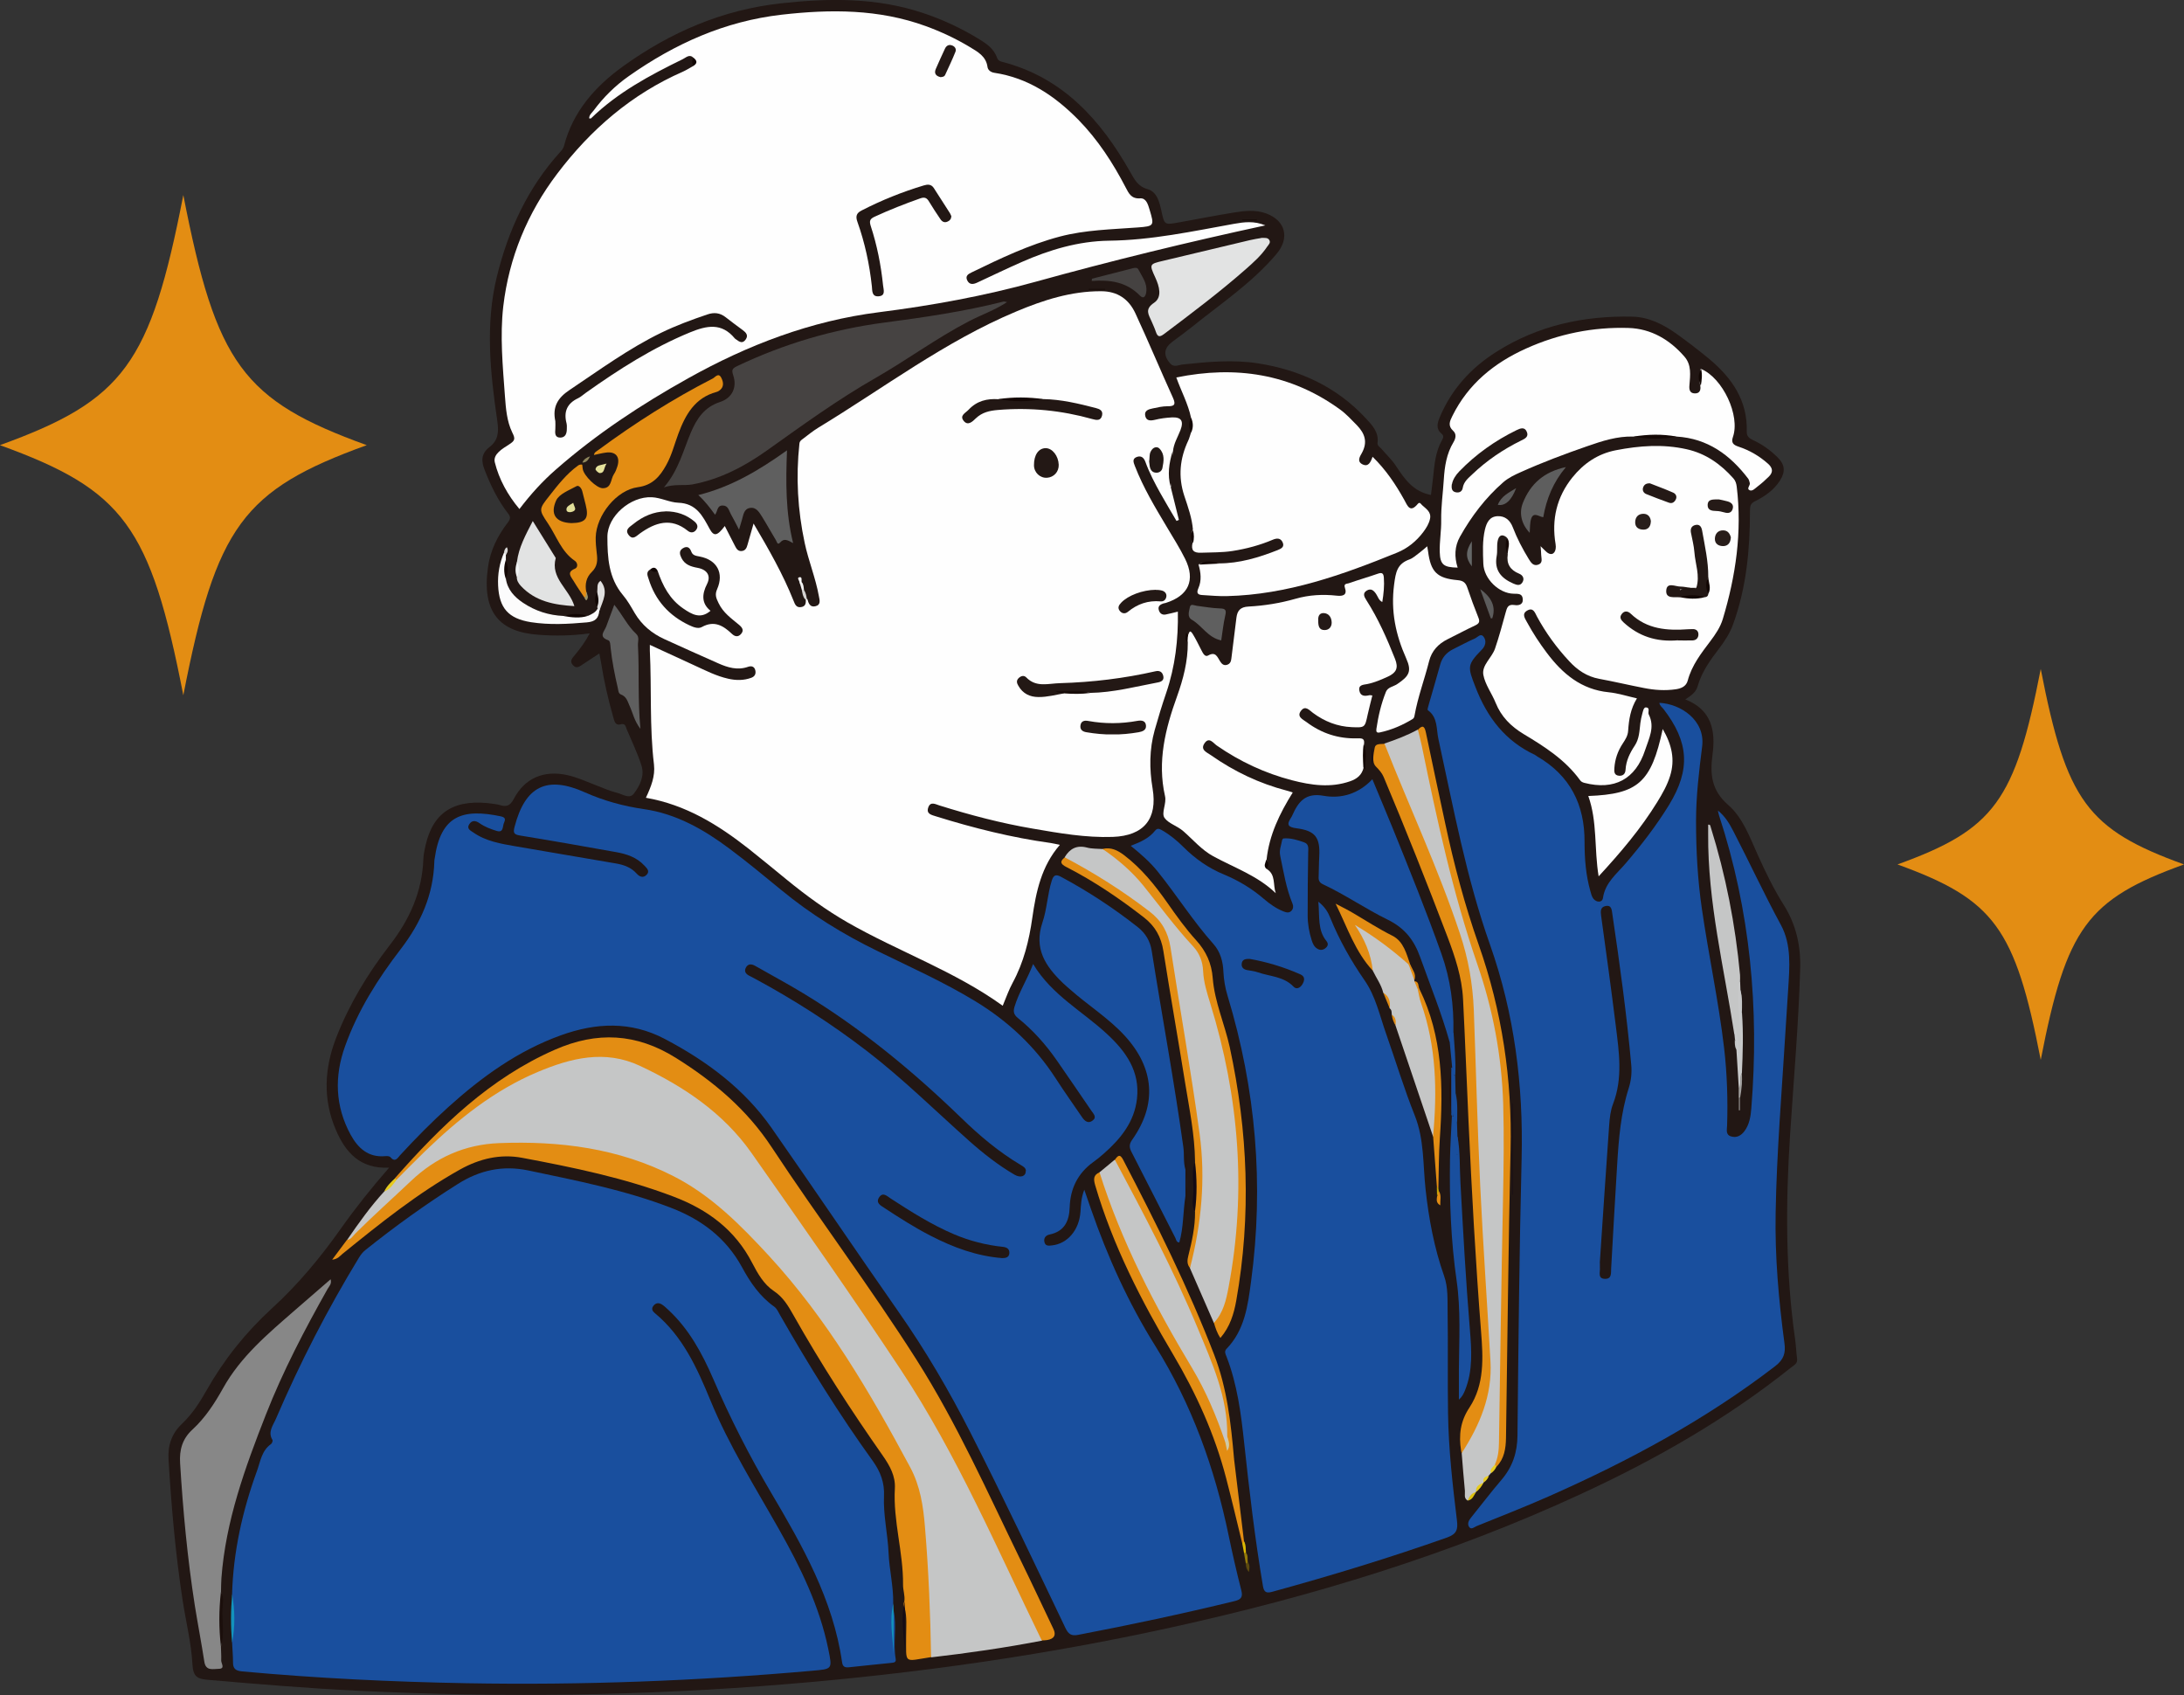 <?xml version="1.0" encoding="UTF-8"?>
<svg id="_レイヤー_2" data-name="レイヤー 2" xmlns="http://www.w3.org/2000/svg" viewBox="0 0 210.99 163.73">
  <rect x="0" y="0" width="210.99" height="163.73" fill="#333333" stroke="none"/>
  <defs>
    <style>
      .cls-1 {
        fill: #f3f3f3;
      }

      .cls-1, .cls-2, .cls-3, .cls-4, .cls-5, .cls-6, .cls-7, .cls-8, .cls-9, .cls-10, .cls-11, .cls-12, .cls-13, .cls-14, .cls-15, .cls-16, .cls-17, .cls-18, .cls-19, .cls-20, .cls-21, .cls-22, .cls-23, .cls-24, .cls-25, .cls-26, .cls-27, .cls-28, .cls-29, .cls-30, .cls-31, .cls-32, .cls-33, .cls-34, .cls-35, .cls-36, .cls-37, .cls-38, .cls-39, .cls-40, .cls-41, .cls-42, .cls-43, .cls-44, .cls-45, .cls-46, .cls-47, .cls-48, .cls-49, .cls-50, .cls-51, .cls-52, .cls-53, .cls-54, .cls-55, .cls-56, .cls-57, .cls-58, .cls-59, .cls-60, .cls-61, .cls-62, .cls-63, .cls-64, .cls-65, .cls-66, .cls-67, .cls-68, .cls-69 {
        stroke-width: 0px;
      }

      .cls-2 {
        fill: #5f5f5f;
      }

      .cls-3 {
        fill: #5e5e5e;
      }

      .cls-4 {
        fill: #5b490f;
      }

      .cls-5 {
        fill: #5c5c5c;
      }

      .cls-6 {
        fill: #281e1b;
      }

      .cls-7 {
        fill: #281d1a;
      }

      .cls-8 {
        fill: #9b9364;
      }

      .cls-9 {
        fill: #878787;
      }

      .cls-10 {
        fill: #464342;
      }

      .cls-11 {
        fill: #947a0a;
      }

      .cls-12 {
        fill: #1d110e;
      }

      .cls-13 {
        fill: #194f9e;
      }

      .cls-14 {
        fill: #1a1115;
      }

      .cls-15 {
        fill: #1b0f0c;
      }

      .cls-16 {
        fill: #454241;
      }

      .cls-17 {
        fill: #110602;
      }

      .cls-18 {
        fill: #110603;
      }

      .cls-19 {
        fill: #0f0402;
      }

      .cls-20 {
        fill: #100503;
      }

      .cls-21 {
        fill: #160b07;
      }

      .cls-22 {
        fill: #221714;
      }

      .cls-23 {
        fill: #221815;
      }

      .cls-24 {
        fill: #230f08;
      }

      .cls-25 {
        fill: #211613;
      }

      .cls-26 {
        fill: #231916;
      }

      .cls-27 {
        fill: #231815;
      }

      .cls-28 {
        fill: #221511;
      }

      .cls-29 {
        fill: #1f1410;
      }

      .cls-30 {
        fill: #150906;
      }

      .cls-31 {
        fill: #130704;
      }

      .cls-32 {
        fill: #130a15;
      }

      .cls-33 {
        fill: #120603;
      }

      .cls-34 {
        fill: #120704;
      }

      .cls-35 {
        fill: #120703;
      }

      .cls-36 {
        fill: #180d0a;
      }

      .cls-37 {
        fill: #251a17;
      }

      .cls-38 {
        fill: #241917;
      }

      .cls-39 {
        fill: #241916;
      }

      .cls-40 {
        fill: #150b15;
      }

      .cls-41 {
        fill: #1391bb;
      }

      .cls-42 {
        fill: #1392bc;
      }

      .cls-43 {
        fill: #140805;
      }

      .cls-44 {
        fill: #140906;
      }

      .cls-45 {
        fill: #c5a405;
      }

      .cls-46 {
        fill: #dec111;
      }

      .cls-47 {
        fill: #cfc9a4;
      }

      .cls-48 {
        fill: #c5c6c6;
      }

      .cls-49 {
        fill: #ddb903;
      }

      .cls-50 {
        fill: #e38d13;
      }

      .cls-51 {
        fill: #e2de99;
      }

      .cls-52 {
        fill: #e1e0df;
      }

      .cls-53 {
        fill: #c8c9ca;
      }

      .cls-54 {
        fill: #d4d2d1;
      }

      .cls-55 {
        fill: #d9d8d7;
      }

      .cls-56 {
        fill: #90875d;
      }

      .cls-57 {
        fill: #9f9d9c;
      }

      .cls-58 {
        fill: #736e6c;
      }

      .cls-59 {
        fill: #656767;
      }

      .cls-60 {
        fill: #e6e29c;
      }

      .cls-61 {
        fill: #e2e3e3;
      }

      .cls-62 {
        fill: #e6ca1e;
      }

      .cls-63 {
        fill: #e6c91d;
      }

      .cls-64 {
        fill: #fbfbfb;
      }

      .cls-65 {
        fill: #fefefe;
      }

      .cls-66 {
        fill: #f0f2f2;
      }

      .cls-67 {
        fill: #fcfcfc;
      }

      .cls-68 {
        fill: #eace20;
      }

      .cls-69 {
        fill: #eacd23;
      }
    </style>
  </defs>
  <g id="lay">
    <g>
      <g>
        <path class="cls-22" d="M37.6,112.79c-2.81.14-4.22-1.47-5.15-3.64-1.27-2.95-1.12-5.94.02-8.89,1.26-3.25,3.06-6.22,5.18-8.96,1.93-2.49,3.14-5.18,3.25-8.34.02-.45.12-.9.22-1.34.76-3.27,2.88-4.53,6.66-3.96.18.03.36.05.53.11.62.19.97.07,1.32-.59,1.07-2.04,2.91-2.8,5.17-2.31.95.21,1.82.61,2.72.96.7.27,1.39.58,2.12.76.51.13,1.17.61,1.58.09.6-.78,1.08-1.75.74-2.77-.39-1.2-.94-2.34-1.43-3.5-.1-.25-.11-.57-.6-.44-.53.14-.59-.39-.7-.75-.49-1.71-.88-3.44-1.16-5.2-.04-.26-.1-.52-.17-.9-.56.37-1.05.7-1.55,1.02-.32.21-.65.53-1.02.09-.32-.38-.04-.67.2-.95.52-.62,1-1.27,1.44-2.1-1.7.23-3.31.26-4.91.14-3.75-.26-5.53-2.11-4.92-6.52.22-1.61.93-3.05,1.92-4.33.27-.35.28-.56,0-.9-.98-1.27-1.67-2.71-2.25-4.2-.34-.87-.31-1.57.46-2.17.87-.67.93-1.44.77-2.56-.68-4.63-1.17-9.32-.04-13.92,1.09-4.45,2.98-8.58,6.12-12.04.16-.17.32-.38.37-.6.87-3.33,3.03-5.75,5.71-7.68,4.56-3.28,9.59-5.46,15.27-6.08,4.64-.51,9.2-.56,13.68.93,1.87.62,3.64,1.44,5.32,2.46.78.47,1.54.96,1.86,1.89.08.22.25.31.47.37,5.87,1.51,9.53,5.6,12.38,10.63.41.71.72,1.4,1.68,1.67.91.26,1.15,1.23,1.34,2.11.29,1.35.29,1.35,1.66,1.11,1.78-.32,3.55-.67,5.34-.96,1.04-.17,2.1-.29,3.13.09,1.88.7,2.28,2.39.99,3.91-2.38,2.82-5.44,4.84-8.27,7.13-.59.47-1.2.91-1.8,1.36-.82.62-.89,1.31-.19,2.1.35.4.8.13,1.18.09,2.43-.26,4.87-.49,7.31-.11,4.04.64,7.6,2.28,10.41,5.32.6.65,1.26,1.33,1.12,2.36-.04.28.23.4.38.58.47.55,1.01,1.05,1.4,1.65.83,1.26,1.67,2.48,3.38,2.8.06-.49.14-1.06.2-1.64.13-1.26.23-2.53.87-3.66.13-.23.2-.42-.05-.62-.55-.46-.41-1-.18-1.56,1.13-2.71,3.01-4.78,5.46-6.33,4.02-2.56,8.48-3.52,13.19-3.41,1.56.04,2.97.75,4.24,1.66,1.08.77,2.13,1.58,3.15,2.42,2.19,1.83,3.72,4.02,3.63,7.04-.01.44.25.64.6.8.89.41,1.67.97,2.36,1.65.73.72.8,1.39.24,2.27-.59.92-1.46,1.52-2.41,1.99-.44.22-.48.48-.48.91,0,3.73-.34,7.42-1.63,10.97-.31.86-.8,1.62-1.35,2.34-.86,1.13-1.69,2.27-2.08,3.66-.16.56-.6.88-1.19,1.26,2.57,1,2.94,3.06,2.63,5.34-.25,1.88-.11,3.44,1.51,4.85,1.4,1.21,2.07,3.07,2.84,4.78.75,1.67,1.55,3.33,2.53,4.88,1.2,1.9,1.66,3.97,1.59,6.2-.16,5.37-.63,10.71-.98,16.07-.43,6.61-.44,13.19.5,19.76.08.59.1,1.2.18,1.79.07.47-.27.62-.55.84-6.25,5-13.14,8.93-20.39,12.27-12.66,5.85-25.92,9.87-39.51,12.86-12.26,2.7-24.66,4.45-37.18,5.48-13.79,1.14-27.59,1.32-41.4.64-4.85-.24-9.69-.64-14.52-1.06-.99-.09-1.4-.29-1.47-1.49-.11-2.12-.66-4.22-.97-6.33-.68-4.47-1.07-8.97-1.34-13.49-.08-1.34.31-2.48,1.3-3.42.99-.94,1.71-2.05,2.38-3.24,1.67-2.95,3.78-5.59,6.29-7.89,2.53-2.31,4.7-4.92,6.67-7.71,1.42-2.01,2.96-3.93,4.68-5.91Z"/>
        <path class="cls-13" d="M99.82,93.14c1.81,3,4.78,4.55,7.15,6.76,1.81,1.68,3.17,3.59,2.87,6.23-.25,2.24-1.57,3.86-3.19,5.29-.34.3-.69.59-1.06.85-1.47,1.07-2.19,2.54-2.25,4.33-.04,1.34-.5,2.35-1.95,2.65-.38.08-.58.35-.49.73.09.4.42.36.73.32,1.49-.16,2.62-1.47,2.75-3.23.05-.65.05-1.31.37-2.15.26.76.46,1.33.66,1.91,1.6,4.6,3.6,9.02,6.18,13.15,3.55,5.68,5.76,11.84,7.11,18.36.37,1.77.77,3.53,1.22,5.28.17.67-.04.89-.66,1.04-5.01,1.22-10.04,2.29-15.11,3.26-.66.13-.94-.08-1.22-.66-3.02-6.31-6-12.63-9.17-18.86-2.07-4.07-4.36-7.98-6.98-11.72-4.11-5.88-8.12-11.83-12.23-17.71-2.65-3.79-6.26-6.47-10.32-8.61-3.3-1.74-6.66-1.58-10.06-.35-4.13,1.49-7.61,4-10.84,6.91-1.64,1.48-3.18,3.04-4.67,4.66-.26.29-.49.74-.95.19-.09-.1-.34-.11-.51-.09-1.62.14-2.61-.77-3.32-2.06-1.51-2.76-1.59-5.66-.54-8.57,1.23-3.44,3.17-6.51,5.38-9.38,1.94-2.53,3.15-5.25,3.24-8.45,0-.09.01-.18.03-.27.58-4.17,2.68-4.88,6.41-4.09.59.13.34.45.25.73-.1.33-.03.87-.68.67-.58-.18-1.14-.39-1.64-.74-.38-.27-.75-.31-1.01.12-.25.41.13.59.4.77,1.23.86,2.66,1.09,4.09,1.34,3.23.56,6.47,1.1,9.71,1.66.75.13,1.46.38,1.99.98.28.31.62.44.94.13.38-.37.03-.66-.21-.92-.73-.79-1.71-1.11-2.73-1.29-3.08-.55-6.17-1.1-9.26-1.6-.65-.1-.68-.3-.53-.87,1.02-3.89,3.11-4.95,6.79-3.3,1.84.82,3.72,1.33,5.71,1.62,3.13.45,5.8,1.98,8.28,3.84,1.69,1.26,3.32,2.61,4.95,3.95,2.88,2.38,6.02,4.31,9.37,5.94,3.17,1.55,6.39,2.99,9.41,4.83,3.14,1.91,5.76,4.35,7.76,7.45.82,1.27,1.69,2.49,2.54,3.74.27.4.61.66,1.04.32.41-.32.07-.64-.13-.93-1.11-1.62-2.21-3.24-3.33-4.85-1.07-1.54-2.31-2.94-3.78-4.12-.39-.32-.46-.6-.32-1.08.42-1.4,1.22-2.62,1.8-4.14Z"/>
        <path class="cls-13" d="M86.33,155.56c.33,1.55-.07,3.13.2,4.68.07.37-.23.36-.46.39-1.35.14-2.7.27-4.05.42-.4.04-.61-.05-.67-.49-.87-6.06-3.83-11.25-6.87-16.4-2.09-3.54-3.94-7.18-5.57-10.95-1.07-2.47-2.34-4.83-4.36-6.7-.2-.18-.4-.38-.63-.52-.29-.17-.58-.14-.8.15-.22.28-.09.51.14.7,2.71,2.24,4.09,5.32,5.38,8.45,1.8,4.37,4.31,8.35,6.62,12.44,2.07,3.66,3.91,7.41,4.76,11.57.4,1.97.41,1.91-1.6,2.09-11.09.98-22.21,1.4-33.34,1.2-7.23-.13-14.46-.48-21.67-1.14-.65-.06-.91-.26-.9-.9,0-.63-.06-1.26-.09-1.89.07-1.56.11-3.13,0-4.69.12-4.1,1.01-8.06,2.41-11.9.33-.91.45-1.95,1.35-2.58.1-.07.19-.32.14-.4-.47-.78.06-1.4.33-2.03,2.31-5.38,4.98-10.58,8.03-15.58.18-.29.37-.54.64-.75,2.85-2.28,5.81-4.41,8.9-6.36,2.12-1.34,4.34-1.83,6.82-1.31,4.66.98,9.33,1.89,13.79,3.61,2.94,1.13,5.31,2.91,6.85,5.73.79,1.46,1.72,2.83,3.12,3.82.25.18.4.52.56.81,2.77,4.84,5.7,9.58,8.97,14.11.73,1.02,1.13,2.09,1.07,3.36-.08,1.84.36,3.66.44,5.48.07,1.65.48,3.25.45,4.89-.19,1.53,0,3.08-.08,4.61.07-1.31-.12-2.63.12-3.93Z"/>
        <path class="cls-65" d="M113.1,47.04c.26,1.06.53,2.12.79,3.18-.08.03-.15.07-.23.1-.52-.89-1.06-1.78-1.56-2.68-.54-.97-1.06-1.96-1.44-3.01-.14-.39-.38-.64-.81-.5-.5.17-.35.53-.21.89.81,2.09,1.96,4,3.1,5.91.6,1.01,1.23,2,1.75,3.05,1.02,2.06.34,3.56-1.87,4.26-.09.03-.18.03-.26.06-.28.1-.5.26-.42.59.08.33.3.53.66.47.38-.07.76-.18,1.19-.28.05,2.69-.26,5.3-1.12,7.83-.41,1.2-.78,2.41-1.12,3.62-.52,1.86-.52,3.74-.2,5.64.49,2.93-.84,4.56-3.85,4.67-2.6.09-5.17-.36-7.72-.8-3.06-.52-6.06-1.31-9.03-2.24-.38-.12-.86-.41-1.07.19-.23.65.34.73.76.87,3.63,1.13,7.31,2.05,11.08,2.57.27.04.53.11.87.18-1.78,2.05-2.3,4.52-2.66,7.04-.31,2.19-.83,4.31-1.9,6.28-.37.68-.63,1.43-.96,2.22-4.63-3.34-10.06-5.23-14.99-8.05-2.07-1.19-3.99-2.59-5.84-4.1-1.24-1.01-2.47-2.03-3.72-3.02-2.94-2.31-6.07-4.25-9.92-4.92.49-1.05.91-2.08.78-3.21-.44-3.66-.22-7.33-.4-11,0-.15,0-.3,0-.56,1.48.68,2.89,1.33,4.3,1.98,1.07.49,2.11,1.03,3.27,1.29.75.17,1.5.18,2.23-.09.33-.12.47-.37.39-.72-.09-.38-.38-.45-.7-.34-1.02.36-1.97.07-2.89-.34-1.74-.76-3.46-1.55-5.19-2.33-1.21-.55-2.19-1.37-2.87-2.52-.35-.6-.69-1.21-1.14-1.74-1.39-1.65-1.5-3.65-1.5-5.63,0-2,2.24-3.92,4.29-3.82.88.04,1.72.5,2.55.53,1.76.06,2.36,1.28,3.04,2.53.41.75.73.69,1.46-.28.34.67.67,1.3,1,1.95.13.25.27.48.6.47.37-.02.51-.28.59-.59.18-.63.36-1.27.59-2.07,1.48,2.51,2.84,4.89,3.86,7.45.14.35.26.7.74.62.44-.07.47-.4.44-.76.06-.05.11-.06.16,0,.11.4.26.8.77.68.56-.13.41-.6.34-.97-.31-1.75-1-3.4-1.37-5.14-.68-3.18-.86-6.37-.51-9.6.03-.27.2-.35.35-.47.48-.36.95-.75,1.46-1.06,6.32-3.83,12.25-8.35,19.13-11.23,2.62-1.1,5.3-1.97,8.2-1.96,1.61,0,2.69.78,3.32,2.14,1.25,2.7,2.4,5.45,3.63,8.16.29.65.14.82-.53.81-.48,0-.96.11-1.43.21-.39.08-.84.2-.72.73.11.49.51.47.94.37.52-.13,1.07-.2,1.61-.23.93-.05,1.19.34.85,1.23-.26.67-.65,1.29-.72,2.03-.14,1.14-.24,2.28-.18,3.44Z"/>
        <path class="cls-13" d="M160.3,67.89c2.03.09,4.46,1.66,4.14,4.21-.3,2.39-.59,4.8-.59,7.2,0,2.82.15,5.65.56,8.46.65,4.5,1.62,8.95,2.15,13.47.29,2.49.37,4.99.29,7.49-.01.4-.17.9.41,1.06.53.15.95-.1,1.26-.51.49-.65.61-1.44.67-2.22.78-9.63-.1-19.08-3.12-28.29-.04-.11-.05-.22-.11-.47.75.61,1.14,1.32,1.51,2.03,1.55,3,2.97,6.06,4.58,9.03,1.04,1.92.83,4.1.7,6.21-.26,4.27-.56,8.54-.83,12.81-.18,2.92-.33,5.84-.38,8.76-.08,4.23.29,8.43.85,12.61.13.95-.06,1.58-.89,2.22-6.74,5.18-14.16,9.17-21.9,12.59-2.29,1.01-4.62,1.92-6.94,2.86-.22.09-.52.38-.72.1-.21-.29-.07-.62.16-.9.99-1.22,1.93-2.47,2.95-3.66,1.07-1.25,1.54-2.65,1.55-4.31.09-8.92.18-17.84.4-26.76.17-7.06-.69-13.93-3.05-20.62-2.29-6.46-3.53-13.2-4.99-19.88-.21-.95-.04-2.08-1.02-2.78-.06-.04.03-.34.08-.51.37-1.3.76-2.6,1.12-3.91.19-.69.62-1.16,1.24-1.47.7-.35,1.39-.72,2.11-1.04.26-.11.55-.54.84-.16.31.41.16.91-.17,1.24-1.46,1.49-1.37,1.68-.61,3.64,1.13,2.92,2.87,5.19,5.74,6.53.08.04.15.11.22.15,3.17,1.84,4.59,4.65,4.57,8.26,0,1.6.12,3.19.56,4.74.07.26.14.55.3.75.31.37.85.39.92-.09.22-1.48,1.33-2.32,2.19-3.33,1.53-1.79,2.97-3.65,4.2-5.66,2.09-3.43,1.91-6.07-.55-9.26-.14-.18-.37-.32-.39-.59Z"/>
        <path class="cls-65" d="M67,5.58c-.41-.39-.73-.01-1.05.14-3.17,1.55-6.28,3.21-8.85,5.71-.03.03-.1,0-.18.01-.01-.34.25-.53.42-.75.96-1.3,2.1-2.42,3.41-3.34,4.45-3.13,9.27-5.3,14.76-5.93,4.73-.54,9.38-.55,13.92,1.1,1.48.54,2.89,1.2,4.24,2.01.77.47,1.59.89,1.73,1.94.04.3.32.51.65.56,3.28.49,5.86,2.24,8.12,4.53,1.89,1.93,3.35,4.18,4.59,6.57.29.56.54,1.09,1.39,1.03.59-.04.76.61.91,1.1.46,1.54.46,1.59-1.14,1.71-2.52.19-5.06.23-7.53.88-2.99.79-5.76,2.12-8.52,3.46-.31.15-.63.32-.44.75.22.47.59.42.99.23,1.42-.66,2.83-1.34,4.26-1.97,2.7-1.19,5.5-2.03,8.46-2.07,4.1-.05,8.08-.91,12.08-1.63.96-.17,1.94-.3,3.02.15-7.54,1.63-14.88,3.42-22.17,5.44-4.98,1.38-10.04,2.3-15.16,2.95-6.58.83-12.66,3.16-18.41,6.37-4.54,2.53-8.86,5.38-12.78,8.81-1.3,1.13-2.45,2.4-3.54,3.83-1.14-1.36-1.97-2.87-2.38-4.52-.19-.79.77-1.32,1.37-1.71.59-.38.63-.54.32-1.16-.53-1.09-.62-2.32-.71-3.52-.21-2.89-.49-5.81-.16-8.67.55-4.7,2.33-9.01,5.21-12.81,3.24-4.28,7.19-7.69,12.15-9.86.35-.16.68-.37,1.02-.56.08-.26.09-.52,0-.78Z"/>
        <path class="cls-13" d="M109.24,81.7c.97-.37,1.77-.74,2.33-1.44.24-.31.44-.2.69-.06.77.44,1.44.99,2.06,1.61,1.14,1.14,2.43,2.05,3.94,2.67,1.4.58,2.69,1.36,3.84,2.35.57.49,1.19.93,1.9,1.21.26.1.53.18.76-.06.19-.2.2-.45.11-.68-.62-1.49-.86-3.06-1.19-4.62-.12-.57.09-.99.17-1.48.01-.08.09-.21.14-.21.7-.06,1.36.15,2.01.38.47.17.39.6.38,1-.03,2.02-.06,4.04-.05,6.06,0,.82.14,1.62.39,2.4.1.32.24.63.54.81.29.18.58.14.83-.09.22-.19.24-.42.06-.64-.88-1.08-.65-2.36-.79-3.81.64.5.94,1.02,1.15,1.55.88,2.16,2.01,4.16,3.34,6.08,1.05,1.52,1.44,3.37,2.05,5.1.93,2.64,1.74,5.33,2.78,7.93.92,2.32.78,4.73,1.04,7.12.31,2.85.83,5.65,1.79,8.37.4,1.12.32,2.32.34,3.49.05,3.25-.01,6.51.04,9.77.05,3.47.44,6.91.86,10.35.11.87-.02,1.32-.94,1.65-5.57,1.97-11.22,3.69-16.91,5.25-.57.16-.79.03-.89-.55-.78-4.6-1.32-9.24-1.82-13.88-.3-2.82-.67-5.62-1.7-8.29-.1-.25-.24-.5,0-.75,1.76-1.81,2.06-4.18,2.37-6.5,1.26-9.36.47-18.57-2.27-27.61-.23-.75-.36-1.52-.4-2.31-.04-1-.3-1.94-.96-2.68-1.97-2.21-3.55-4.72-5.4-7.02-.72-.89-1.58-1.65-2.58-2.46Z"/>
        <path class="cls-65" d="M148.85,52.78c.33.3.52.56.77.68.45.22.77-.22.66-.9-.4-2.39.11-4.56,1.63-6.45,1.09-1.35,2.45-2.28,4.2-2.62,2.27-.44,4.53-.61,6.82-.1,1.85.41,3.29,1.43,4.52,2.81.22.24.29.51.33.81.53,4.37-.09,8.62-1.35,12.8-.24.78-.7,1.46-1.19,2.11-.89,1.18-1.8,2.34-2.19,3.81-.15.57-.62.77-1.16.85-1.03.15-2.05.08-3.06-.12-1.45-.28-2.88-.62-4.34-.89-1.19-.22-2.11-.85-2.9-1.71-1.22-1.31-2.26-2.74-3.11-4.31-.19-.36-.35-.89-.91-.59-.6.32-.25.77-.04,1.16.56,1.03,1.2,2.01,1.91,2.95,1.52,2.02,3.33,3.54,5.98,3.8.89.09,1.76.37,2.72.59-.62,1-.78,2.06-.85,3.13-.03.48-.27.85-.52,1.23-.48.72-.75,1.51-.81,2.36-.03.36-.02.7.43.75.4.04.63-.18.65-.58.05-.88.42-1.62.89-2.33.44-.66.45-1.42.54-2.17.04-.3.1-.59.18-.88.07-.25.13-.65.36-.64.44.02.16.48.27.68.63,1.24,0,2.35-.35,3.44-.92,2.83-2.99,3.91-5.87,3.17-.19-.05-.32-.12-.43-.28-1.42-1.95-3.41-3.22-5.43-4.43-1.24-.75-2.17-1.68-2.71-3.02-.37-.92-1.02-1.77-1.19-2.71-.16-.94.82-1.63,1.13-2.53.39-1.14.7-2.3,1.02-3.46.13-.46.2-.85.85-.75.37.06.86,0,.81-.58-.04-.54-.45-.5-.87-.51-1.44-.02-2.88-1.44-2.94-2.89-.04-1.11-.1-2.23.16-3.33.16-.65.44-1.23,1.2-1.27.75-.04,1.23.4,1.49,1.08.41,1.07.94,2.08,1.54,3.06.21.34.44.71.92.54.47-.17.29-.59.28-.94,0-.24-.03-.48-.06-.87Z"/>
        <path class="cls-48" d="M33.54,119.76c1.11-1.62,2.25-3.22,3.58-4.67.44-.38.83-.8,1.16-1.28,3.06-3.3,6.28-6.41,10.19-8.73,1.93-1.14,3.95-2.04,6.1-2.69,3.38-1.02,6.43-.32,9.44,1.37,4.43,2.5,7.94,5.89,10.72,10.14,4.05,6.17,8.34,12.18,12.52,18.26,1.57,2.29,2.9,4.73,4.21,7.17,3.21,5.97,6.08,12.11,9.02,18.22.14.29.37.57.18.93-3.54.68-7.11,1.2-10.69,1.61-.39-.36-.25-.84-.26-1.28-.12-4.3-.32-8.59-.74-12.88-.24-2.46-1.43-4.53-2.58-6.6-2.63-4.78-5.47-9.45-8.81-13.77-2.68-3.46-5.63-6.67-9.06-9.43-3.51-2.83-7.58-4.27-11.97-4.97-3.41-.54-6.81-.8-10.25-.26-2.3.36-4.2,1.41-5.91,2.91-1.97,1.73-3.91,3.48-5.75,5.36-.29.29-.52.79-1.1.58Z"/>
        <path class="cls-65" d="M114.76,61.39c.11-.19.14-.67.46-.16.32.51.57,1.06.85,1.59.14.28.34.67.64.5.73-.42.89.14,1.16.56.16.25.34.43.66.34.31-.09.4-.33.43-.62.16-1.32.32-2.63.49-3.95.09-.67.38-1.02,1.16-1.06,1.53-.08,3.07-.33,4.54-.75,1.33-.38,2.65-.45,4-.3.58.06,1.02-.05.78-.76-.15-.43.2-.38.37-.44.94-.33,1.89-.6,2.83-.93.43-.15.53.02.56.39.06.78-.02,1.55-.15,2.35-.35-.16-.42-.52-.6-.78-.23-.34-.49-.56-.89-.33-.44.26-.26.6-.05.93,1.14,1.78,1.99,3.7,2.77,5.67.35.88.13,1.33-.67,1.71-.66.3-1.32.59-2.03.73-.36.07-.87.06-.74.66.11.51.51.52.94.42.08-.02.17,0,.31.02-.15.63-.32,1.23-.45,1.84-.27,1.27-.27,1.27-1.53,1.22-1.4-.06-2.64-.55-3.76-1.38-.35-.26-.73-.74-1.14-.22-.47.59.17.85.52,1.11,1.45,1.09,3.08,1.62,4.89,1.57.38,0,.74-.05.67.51.1.77.18,1.54-.04,2.3-.16.72-.64,1.11-1.32,1.34-1.88.65-3.75.38-5.6-.1-2.62-.68-5.03-1.81-7.26-3.35-.34-.23-.74-.88-1.19-.23-.45.65.24.89.62,1.16,2.24,1.57,4.67,2.73,7.32,3.42.17.04.34.1.58.18-1.27,2.03-2.28,4.12-2.53,6.5.15.29-.04.6.03.9.88.54.57,1.52.86,2.33-1.75-1.69-4-2.46-6.04-3.57-1.12-.61-1.95-1.6-2.9-2.43-.57-.5-1.44-.74-1.81-1.28-.33-.49.22-1.38.05-2.1-.76-3.35.03-6.5,1.16-9.63.6-1.67,1.05-3.39,1.04-5.2-.1-.23-.16-.45.04-.67Z"/>
        <path class="cls-65" d="M115.25,51.2c-.09-1.15-.48-2.23-.84-3.31-.61-1.86-.43-3.61.39-5.35.11-.24.17-.5.26-.76.03-.48.01-.96,0-1.44-.29-1.36-.96-2.58-1.42-3.88,5.72-1.16,11.02-.38,15.8,3.08.61.44,1.12,1,1.65,1.54.77.8,1.05,1.62.48,2.67-.18.32-.52.81.05,1.1.57.28.79-.19.98-.73,1.3,1.27,2.23,2.67,3.06,4.16.31.56.55,1.31,1.31.39.19-.23.31.03.41.12.39.36.91.66.77,1.32-.1.48-.36.89-.65,1.28-.67.89-1.52,1.58-2.53,1.99-5.28,2.15-10.63,4.06-16.43,4.2-.78.02-1.56-.05-2.35-.1-.43-.02-.65-.14-.42-.66.33-.74.24-1.53.01-2.3.64-.32,1.31-.17,1.97-.1,1.98,0,3.84-.56,5.67-1.28.35-.14.71-.31.48-.78-.2-.41-.57-.38-.93-.23-1.25.53-2.55.88-3.89,1.09-1.02.16-2.03.13-3.05.17-.75.03-.98-.26-.82-.96-.12-.42-.11-.84,0-1.26Z"/>
        <path class="cls-65" d="M164.34,35.64c2.09.87,3.8,4.51,3.07,6.58-.19.55.05.76.53.92,1.07.35,2.03.91,2.87,1.66.46.41.5.81.08,1.23-.34.34-.7.66-1.08.95-.23.17-.5.49-.77.38-.36-.15.07-.47,0-.71-.04-.14-.07-.3-.15-.41-1.75-2.3-3.92-3.89-6.93-4.07-1.39-.03-2.77.01-4.16,0-1.56-.05-3.02.43-4.46.93-2.16.75-4.3,1.55-6.39,2.49-.61.27-1.21.55-1.72.99-1.72,1.5-3.08,3.29-4.19,5.27-.52.93-.55,1.95-.22,2.98-1.35-.03-1.69-.27-1.73-1.5-.03-1.03.16-2.08.14-3.09-.02-1.32.17-2.6.25-3.9.08-1.27.26-2.51.94-3.63.21-.35.31-.78-.03-1.09-.54-.49-.33-.94-.08-1.44,1.53-3.09,4.03-5.12,7.11-6.51,3.15-1.42,6.48-2.1,9.92-1.99,2.17.07,3.97,1.13,5.39,2.77.7.8.56,1.8.48,2.77-.04.4.03.77.51.78.47.02.61-.31.54-.73-.13-.54-.07-1.08.03-1.62Z"/>
        <path class="cls-13" d="M114.52,115.56c-.24,1.48-.17,3-.59,4.45-.29,0-.3-.27-.38-.43-1.41-2.76-2.81-5.53-4.23-8.29-.23-.44-.26-.75.06-1.2,2.42-3.42,2.14-6.91-.71-10.03-1.56-1.7-3.52-2.93-5.24-4.44-.25-.22-.5-.43-.74-.66-1.67-1.61-2.84-3.31-1.98-5.86.44-1.29.48-2.72.9-4.04.17-.53.38-.64.9-.36,2.61,1.4,5.08,3.02,7.4,4.85.75.59,1.2,1.34,1.35,2.27,1,6.33,2.18,12.64,3.06,18.99.1.71-.02,1.45.2,2.15.18.87.18,1.74,0,2.6Z"/>
        <path class="cls-10" d="M64.14,47.08c1.43-1.68,1.86-3.56,2.6-5.3.57-1.34,1.31-2.46,2.82-2.95,1.17-.38,1.66-1.41,1.28-2.56-.17-.52-.13-.67.38-.91,4.52-2.15,9.26-3.55,14.21-4.2,3.87-.51,7.72-1.07,11.51-2.03.08-.02.17.02.35.05-1.2.79-2.49,1.23-3.68,1.85-3.14,1.63-5.97,3.73-9.03,5.48-3.67,2.1-7.07,4.57-10.5,7.01-2.17,1.54-4.51,2.77-7.18,3.27-.83.15-1.69-.07-2.77.29Z"/>
        <path class="cls-50" d="M33.54,119.76c.38-.03.54-.36.77-.59,1.75-1.75,3.6-3.39,5.39-5.09,2.41-2.29,5.22-3.53,8.51-3.66,5.86-.23,11.56.49,16.85,3.19,3.66,1.86,6.5,4.74,9.25,7.72,5.6,6.09,9.73,13.15,13.61,20.38.99,1.84,1.28,3.81,1.44,5.82.35,4.17.52,8.36.59,12.54-2.71.41-2.4.75-2.41-2.06,0-.89.09-1.79-.13-2.67-.19-.21-.13-.44-.04-.67.07-.55-.14-1.08-.13-1.61.03-3.12-.97-6.15-.79-9.28.07-1.2-.49-2.2-1.16-3.16-3.08-4.39-5.99-8.89-8.63-13.57-.51-.9-.99-1.74-1.91-2.35-.96-.64-1.55-1.68-2.08-2.7-1.65-3.21-4.32-5.17-7.62-6.42-4.73-1.8-9.65-2.81-14.6-3.74-2.12-.4-4.12.08-6.01,1.13-4.1,2.29-7.74,5.22-11.37,8.16-.24.2-.43.49-.98.55.53-.72.99-1.32,1.44-1.93Z"/>
        <path class="cls-50" d="M100.65,158.48c-4.3-8.82-8.16-17.89-13.59-26.11-4.69-7.09-9.57-14.04-14.46-21-2.72-3.87-6.56-6.44-10.79-8.42-3.38-1.58-6.66-.75-9.87.6-4.18,1.76-7.65,4.54-10.88,7.66-.93.9-1.84,1.83-2.75,2.74-.13.03-.2,0-.15-.15,4.43-5.03,9.17-9.65,15.44-12.4,4.07-1.79,7.88-1.6,11.7.79,3.66,2.29,6.85,4.98,9.24,8.61,4.56,6.92,9.55,13.54,14,20.54,3.92,6.17,6.88,12.84,10.07,19.39,1.07,2.19,2.1,4.4,3.15,6.6q.44.91-.59,1.09c-.18.03-.36.03-.54.04Z"/>
        <path class="cls-9" d="M21.34,159.03c.01.45.05.9.03,1.35-.02.29.43.81-.24.82-.53,0-1.25.25-1.39-.69-.28-1.81-.63-3.62-.92-5.43-.71-4.55-1.14-9.14-1.42-13.74-.08-1.29.21-2.35,1.19-3.25,1.23-1.13,2.14-2.53,2.95-3.98,1.71-3.08,4.35-5.28,6.94-7.54,1.13-.99,2.27-1.97,3.46-3,.13.44-.14.68-.29.93-2.22,3.94-4.32,7.95-5.97,12.16-2,5.1-3.88,10.25-4.29,15.79-.03.45-.03.9-.04,1.35.23.74,0,1.48-.03,2.21-.04,1.01.25,2.01.03,3.02Z"/>
        <path class="cls-48" d="M102.85,82.81c.5-.83,1.16-1.2,2.16-.94.48.13,1,.1,1.51.14,1.38.37,2.31,1.39,3.23,2.37,1.05,1.12,2.01,2.32,2.91,3.57.62.85,1.3,1.66,2.04,2.42.99,1.01,1.72,2.15,1.82,3.63.1,1.55.72,2.98,1.14,4.45,1.12,3.95,1.76,7.99,2.06,12.09.34,4.65.13,9.26-.78,13.84-.19.95-.4,1.89-.91,2.73-.18.3-.3.68-.76.68-.77-1.77-1.55-3.54-2.32-5.31-.05-1.34.45-2.59.6-3.9.06-.54.08-1.08.13-1.61.25-2.91.27-5.81-.2-8.71-.91-5.58-1.83-11.17-2.66-16.76-.2-1.34-.8-2.35-1.85-3.18-2.3-1.82-4.76-3.38-7.31-4.82-.31-.18-.66-.31-.8-.69Z"/>
        <path class="cls-48" d="M141.79,144.95c-.4-.23-.24-.63-.27-.95-.12-1.21-.21-2.42-.31-3.63.15-.79.58-1.45.92-2.15,1.17-2.4,1.77-4.85,1.54-7.59-.3-3.54-.47-7.09-.63-10.64-.18-4.06-.4-8.12-.55-12.18-.12-3.28-.29-6.56-.34-9.84-.05-3.64-1.05-7.07-2.3-10.45-1.79-4.84-3.93-9.53-5.81-14.33-.17-.43-.47-.86-.29-1.37,1.1-.37,2.19-.78,3.21-1.34.53.38.53.99.65,1.53.94,4.39,1.82,8.79,2.95,13.14.94,3.62,2.26,7.12,3.26,10.72.93,3.35,1.46,6.75,1.63,10.24.12,2.41.23,4.82.1,7.22-.2,3.86.02,7.72-.19,11.56-.19,3.53-.05,7.05-.15,10.57-.05,1.53-.22,3.06-.18,4.6,0,.44-.19.82-.36,1.2-.18.36-.53.61-.62,1.02-.07.08-.15.16-.22.25-.16.22-.51.3-.5.66v.02c-.21.33-.71.41-.72.89h0c-.29.26-.53.57-.81.84Z"/>
        <path class="cls-13" d="M140.04,100.64c-.78-2.79-1.87-5.46-2.84-8.18-.58-1.63-1.48-2.81-3.13-3.62-2.13-1.04-4.1-2.41-6.26-3.42-.32-.15-.44-.36-.42-.7.03-.66.02-1.33.06-1.99.1-1.82-.37-2.49-2.19-2.72-.83-.11-.99-.34-.54-1.02.05-.07.09-.16.13-.24.58-1.3,1.26-2.2,3.02-1.88,1.69.3,3.36-.17,4.71-1.6.66,1.59,1.31,3.13,1.94,4.67,1.64,4.05,3.28,8.1,4.74,12.21.87,2.44,1.2,4.97,1.15,7.55-.21.28-.05.71-.37.95Z"/>
        <path class="cls-50" d="M56.45,57.71c-.35-.53-.71-1.04-1.03-1.58-.24-.41-.73-.85.13-1.2.3-.12.27-.57-.02-.76-1.31-.89-1.77-2.39-2.6-3.62-.9-1.33-.87-1.37.14-2.65.83-1.06,1.66-2.12,2.77-2.93.14-.1.27-.11.42-.09.37.72.74,1.42,1.51,1.83.46.25.79.24,1.01-.27.21-.5.53-.95.64-1.48.15-.75-.15-1.05-.92-.99-.37.03-.75.27-1.12,0,.02-.29.26-.38.45-.52,3.5-2.58,7.16-4.91,11.03-6.89.23-.12.54-.59.81-.09.23.44.31.93-.21,1.28-.07.05-.16.09-.24.11-2.08.56-3,2.19-3.68,4.02-.38,1.01-.64,2.08-1.17,3.03-.6,1.09-1.32,1.96-2.75,2.15-2.06.27-4.01,2.71-4.07,4.84-.01.51.04,1.02.1,1.53.09.68.08,1.28-.48,1.82-.53.51-.68,1.19-.53,1.92.02.22.24.5-.2.55Z"/>
        <path class="cls-65" d="M137.88,52.77c.03.21.06.34.08.48.26,1.99.85,2.61,2.86,2.79.56.05.78.26.94.74.33.97.68,1.93,1.06,2.87.17.41.07.58-.3.76-.9.42-1.77.89-2.66,1.33-.91.45-1.55,1.13-1.8,2.13-.44,1.75-1.08,3.44-1.4,5.22-.03.16-.05.28-.2.37-.99.6-2.03,1.05-3.16,1.29-.29.06-.37-.05-.33-.34.18-1.23.46-2.43.92-3.58.18-.46.72-.5,1.09-.75,1.15-.77,1.43-1.23.87-2.48-1.02-2.29-1.5-4.56-1.17-7.12.16-1.24.3-2.02,1.5-2.45.33-.12.61-.39.9-.6.26-.19.5-.41.81-.67Z"/>
        <path class="cls-50" d="M133.75,71.83c2.41,6.13,5.22,12.11,7.3,18.38.8,2.39,1.23,4.84,1.33,7.35.21,5.66.35,11.32.62,16.98.27,5.65.67,11.3.99,16.95.19,3.31-1.04,6.18-2.79,8.89-.02-.09-.04-.18-.05-.27-.23-1.48-.08-2.81.81-4.15,1.47-2.23,1.32-4.82,1.12-7.36-.53-6.76-.9-13.52-1.21-20.29-.18-3.94-.33-7.88-.53-11.82-.11-2.1-.77-4.07-1.51-6.02-1.97-5.17-4.01-10.32-6.16-15.42-.17-.4-.45-.7-.76-1.02-.4-.42-.21-1.21-.1-1.82.08-.41.58-.32.92-.36Z"/>
        <path class="cls-48" d="M106.22,113.24l1.46-1.21c.44.16.61.57.8.93,3,5.79,6.04,11.56,8.41,17.66,1.03,2.65,1.78,5.33,1.85,8.18-.04.24-.06.48-.35.57-.32-.13-.4-.44-.5-.71-1.43-4.03-3.67-7.65-5.78-11.33-2.4-4.2-4.32-8.61-5.84-13.2-.09-.28-.22-.57-.07-.87Z"/>
        <path class="cls-61" d="M121.84,22.98c.36,0,.63-.04.78.2.16.27-.06.44-.19.63-.57.86-1.34,1.54-2.11,2.22-2.52,2.21-5.19,4.22-7.86,6.23-.45.34-.63.28-.8-.22-.11-.34-.27-.67-.41-1-.27-.64-.71-1.16.25-1.8.79-.54.5-1.58.12-2.41-.6-1.31-.6-1.32.76-1.64,2.78-.67,5.56-1.33,8.35-1.99.41-.1.83-.16,1.12-.21Z"/>
        <path class="cls-48" d="M138.44,109.77c-1.21-3.57-2.42-7.13-3.62-10.7-.11-.35-.11-.74-.36-1.04-.03-.22.02-.46-.2-.62-.11-.55-.23-1.09-.63-1.52-.19-.78-.67-1.42-1.01-2.13-.53-1.28-.83-2.65-1.66-3.8-.15-.21-.37-.5-.11-.72.24-.2.51.06.73.2,1.09.7,2.14,1.46,3.12,2.31.51.45,1.24.67,1.46,1.42.12.51.52.94.47,1.51.01.03.02.07.02.11.26.26.31.62.43.95.67,2.08,1.45,4.13,1.69,6.33.24,2.28.1,4.56.08,6.84,0,.33-.11.65-.4.87Z"/>
        <path class="cls-50" d="M144.41,141.48c.31-.67.39-1.38.4-2.11.12-7.83.23-15.66.39-23.49.06-3.07.11-6.14.02-9.21-.14-4.65-.99-9.16-2.5-13.53-2.37-6.88-3.9-13.96-5.36-21.07-.11-.53-.25-1.05-.38-1.58.45-.48.64-.36.77.26.6,2.92,1.24,5.83,1.86,8.75.85,3.98,1.89,7.91,3.24,11.75,2.26,6.42,3.24,13,3.08,19.8-.21,9.28-.3,18.57-.44,27.85-.02,1.01-.16,1.99-.9,2.76-.15.02-.24,0-.16-.18Z"/>
        <path class="cls-65" d="M154.44,84.65c-.44-2.65-.11-5.28-1-7.76,4.81-.18,6.09-1.31,7.19-6.47.88,1.51,1.21,2.95.71,4.54-.28.9-.74,1.7-1.23,2.5-1.58,2.57-3.52,4.86-5.67,7.19Z"/>
        <path class="cls-50" d="M117.27,127.78c.91-.97,1.19-2.21,1.42-3.45,1.75-9.27,1.01-18.39-1.76-27.37-.32-1.04-.65-2.07-.7-3.16-.04-.92-.35-1.72-.96-2.38-1.73-1.85-3.22-3.9-4.81-5.87-1.13-1.39-2.47-2.54-3.95-3.55.81-.19,1.44.12,2.08.6,1.68,1.28,2.98,2.89,4.18,4.6.88,1.26,1.77,2.51,2.81,3.65.93,1.03,1.47,2.19,1.58,3.64.18,2.29,1.15,4.42,1.64,6.65,1.76,8.13,2.09,16.29.63,24.5-.23,1.28-.6,2.51-1.53,3.6-.33-.48-.48-.98-.63-1.48Z"/>
        <path class="cls-2" d="M71.39,51.15c-.33-.64-.54-1.06-.78-1.48-.2-.35-.25-.85-.81-.84-.54,0-.46.55-.72.89-.49-.66-.94-1.28-1.62-1.9,3.17-.79,5.84-2.37,8.57-4.32-.12,3.1-.14,5.99.59,8.96-.52-.28-.87-.5-1.25-.06-.27.31-.32-.09-.41-.22-.45-.74-.87-1.51-1.33-2.25-.27-.42-.55-.95-1.15-.87-.63.08-.66.69-.81,1.17-.07.23-.13.45-.27.91Z"/>
        <path class="cls-50" d="M106.22,113.24c2.12,6.71,5.33,12.89,8.94,18.9,1.35,2.25,2.36,4.67,3.21,7.16.31.16.34.46.38.76.01.37.26.62.47.89.32,2.64.64,5.29.96,7.93.09.19,0,.22-.17.2-.52-2.1-1.01-4.22-1.56-6.31-1.1-4.23-2.89-8.17-5.11-11.92-3.08-5.19-5.83-10.54-7.54-16.37-.17-.59-.17-.98.42-1.24Z"/>
        <path class="cls-50" d="M102.85,82.81c2.88,1.52,5.62,3.25,8.21,5.24,1.18.91,1.79,2.02,2.02,3.47.92,6,1.99,11.98,2.81,18,.59,4.35.18,8.7-.93,12.96-.3-.36-.27-.75-.16-1.18.35-1.39.66-2.79.65-4.23-.22-.71.03-1.42.03-2.13,0-.92-.19-1.84-.03-2.75-.03-2.57-.55-5.08-.96-7.6-.68-4.25-1.43-8.48-2.1-12.73-.21-1.35-.8-2.41-1.89-3.25-2.36-1.83-4.82-3.5-7.48-4.86-.57-.29-.66-.53-.16-.93Z"/>
        <path class="cls-48" d="M167.55,99.93c-.99-6.44-2.58-12.8-2.53-19.38,0-.3,0-.6,0-.89.22-.03.21.12.24.21,1.46,4.67,2.39,9.44,2.84,14.3.02.21,0,.42,0,.63-.04,1.22.01,2.44.07,3.66.05,1.12.04,2.24-.08,3.36-.44-.56-.27-1.23-.42-1.84-.03-.12.03.03-.01-.08-.03-.08-.09-.07-.12.02Z"/>
        <path class="cls-13" d="M140.81,109.78c.27,1.49.19,3,.28,4.49.26,4.72.52,9.43.91,14.14.16,1.97.31,3.98-.47,5.89-.13.32-.28.63-.59.9,0-.98,0-1.95,0-2.93.02-2.86.19-5.73-.22-8.57-.56-3.89-.7-7.78-.64-11.7.02-1.38.12-2.77.18-4.15.11-.06.19-.04.26.07.24,1.18.14,2.39.2,3.58.04.12.16-.02.05.03-.03.01-.05-.01-.05-.07,0-.56-.14-1.13.09-1.68Z"/>
        <path class="cls-61" d="M49.94,54.28c.17-1.4.84-2.61,1.53-3.95.77,1.25,1.5,2.41,2.22,3.57-.54,1.96,1.3,2.97,1.8,4.65-1.93-.12-3.76-.44-5.17-1.95-.22-.24-.41-.52-.39-.88-.04-.48.1-.96,0-1.44Z"/>
        <path class="cls-2" d="M59.33,58.4c.8.98,1.28,2.04,2.13,2.83.34.31.15.75.17,1.11.14,2.61-.03,5.23.24,8.06-.6-.77-.73-1.53-1.04-2.2-.2-.44-.3-.91-.83-1.11-.26-.1-.26-.37-.31-.61-.3-1.29-.56-2.58-.7-3.9-.03-.27-.02-.67-.24-.74-.96-.34-.37-.84-.19-1.31.25-.67.49-1.34.79-2.13Z"/>
        <path class="cls-50" d="M119.22,140.94c-.43-.09-.69-.33-.66-.8.1-.47.08-.95,0-1.42.06-3.76-1.47-7.09-2.86-10.44-2.32-5.59-5.16-10.93-8-16.26.27-.34.47-.63.8,0,3.2,6.15,6.29,12.34,8.79,18.82,1.26,3.26,1.63,6.66,1.93,10.1Z"/>
        <path class="cls-67" d="M56.8,59.49c.36-.16.72-.32.93-.69.16-.03.26,0,.17.19-.08.74-.38,1.06-1.22,1.13-1.8.16-3.59.26-5.39-.02-2.18-.35-3.07-1.36-3.17-3.56-.05-1.1.14-2.15.57-3.16.17-.02.27.02.18.21,0,.17,0,.34,0,.5,0,.6,0,1.2,0,1.8.15,1.06.82,1.77,1.65,2.33,1.19.8,2.51,1.22,3.94,1.28.78-.08,1.56.04,2.34-.02Z"/>
        <path class="cls-50" d="M136.09,93.17c-1.6-1.44-3.33-2.72-5.2-3.83.92,1.35,1.56,2.79,1.73,4.42-1.69-1.81-2.44-4.14-3.59-6.47.66.35,1.21.62,1.73.93,1.24.73,2.44,1.51,3.74,2.16,1.11.55,1.37,1.76,1.75,2.82-.07.07-.12.06-.17-.02Z"/>
        <path class="cls-3" d="M151.27,45.13c-1.21,1.44-1.87,3.04-2.18,4.83-.41-.04-.94-.56-1.17.15-.13.41-.1.88-.14,1.36-.82-.87-1.04-1.92-.66-2.89.73-1.84,2.04-3.01,4.15-3.46Z"/>
        <path class="cls-50" d="M138.44,109.77c.42-4.38.32-8.71-1.17-12.92-.15-.42-.21-.87-.31-1.31.06-.07.12-.07.17,0,2.25,4.58,2.31,9.45,1.97,14.39-.11,1.59-.1,3.19-.14,4.78-.05.09-.1.09-.14,0-.12-1.64-.25-3.29-.37-4.93Z"/>
        <path class="cls-27" d="M57.38,43.95c.38-.08.76-.18,1.14-.23.96-.14,1.42.41,1.12,1.34-.08.26-.18.52-.33.74-.33.48-.2,1.36-1.08,1.36-.6,0-1.81-1.2-1.93-1.84-.03-.15-.03-.3-.05-.45,0-.06,0-.12,0-.18.26-.18.51-.38.74-.6.13-.04.26-.09.38-.13Z"/>
        <path class="cls-2" d="M117.98,61.86c-1.29-.27-1.84-1.41-2.83-1.99-.5-.29-.27-.82-.2-1.22.07-.38.43-.16.68-.13.74.09,1.48.23,2.22.25.55.01.64.17.52.68-.19.81-.27,1.65-.39,2.41Z"/>
        <path class="cls-16" d="M105.5,26.92c1.33-.34,2.66-.69,3.98-1.02.18-.04.39-.07.49.12.35.69.88,1.32.77,2.16-.04.37-.22.77-.61.38-1.3-1.34-2.91-1.55-4.66-1.42,0-.07.01-.15.02-.22Z"/>
        <path class="cls-53" d="M167.55,99.93c.03-.2.05-.4.1-.77.22.94.3,1.73.38,2.52.3-1.98-.21-3.95-.08-5.92.02-.32-.11-.67.16-.95.01.27.02.54.03.8.2.74-.06,1.52.15,2.26.14,1.93.08,3.86-.01,5.79-.27.44.27,1.05-.3,1.43-.08-1.23-.16-2.47-.23-3.7-.15-.31.02-.67-.14-.98-.02-.16-.03-.32-.05-.49Z"/>
        <path class="cls-5" d="M143,56.91q1.72,1.22,1.16,2.82s-.14,0-.14-.01c-.34-.92-.67-1.83-1.02-2.81Z"/>
        <path class="cls-14" d="M146.08,115.41v-8.82s.06,0,.09,0v8.82s-.06,0-.09,0Z"/>
        <path class="cls-5" d="M146.47,47.15q-.68,1.79-1.77,1.62c.32-.86,1.09-1.19,1.77-1.62Z"/>
        <path class="cls-13" d="M140.81,109.78v1.85c-.14-1.28-.25-2.55-.4-3.82-.31-1.27-.16-2.56-.1-3.84.06-.12.15-.16.27-.11.01.58.03,1.17.04,1.75.2.98-.07,1.98.14,2.95.01.41.03.82.04,1.22Z"/>
        <path class="cls-32" d="M115.44,112.18c.2,1.63.22,3.25,0,4.88-.37-.64-.16-1.33-.15-1.99.02-.96-.21-1.94.15-2.89Z"/>
        <path class="cls-15" d="M21.34,159.03c-.2-1.75-.2-3.49,0-5.24.35.52.18,1.1.15,1.64-.05,1.2.23,2.41-.15,3.6Z"/>
        <path class="cls-13" d="M140.59,103.85h-.07s-.07,0-.07,0c-.26-.2-.18-.46-.16-.72-.08-.83-.16-1.66-.24-2.49.02-.36.08-.7.37-.95.09,1.38.24,2.77.17,4.16Z"/>
        <path class="cls-52" d="M57.9,58.99c-.06-.06-.11-.12-.17-.19-.01-.06-.02-.13-.03-.19,0-.48-.08-.96,0-1.44.05-.36-.09-.78.31-1.07.82,1,.22,1.94-.1,2.88Z"/>
        <path class="cls-43" d="M157.81,42.17c1.39-.22,2.77-.26,4.16,0-1.39.28-2.77.26-4.16,0Z"/>
        <path class="cls-25" d="M113.1,47.04c-.34-1.17-.16-2.31.18-3.44.11,1.15.07,2.3-.18,3.44Z"/>
        <path class="cls-28" d="M114.52,115.56c0-.87,0-1.74,0-2.6,0-.5,0-1,0-1.5.05,0,.11,0,.16,0v5.77c-.05,0-.11,0-.16,0v-1.68Z"/>
        <path class="cls-42" d="M22.43,153.98c.27,1.57.29,3.13,0,4.69-.16-1.56-.14-3.13,0-4.69Z"/>
        <path class="cls-59" d="M142.19,52.28v2.43c-.62-.81-.62-1.46,0-2.43Z"/>
        <path class="cls-40" d="M87.38,154.7c.01.22.03.45.04.67,0,1.4,0,2.8,0,4.2-.1-1.63-.42-3.25-.04-4.87Z"/>
        <path class="cls-41" d="M86.33,155.56v4.19c-.09-1.62-.42-3.25-.03-4.87.01.23.02.45.03.68Z"/>
        <path class="cls-13" d="M140.28,103.13c.21.21.1.48.16.72,0,1.32-.02,2.64-.03,3.95-.05.02-.09.03-.14.05-.02-.07-.05-.15-.07-.22-.08-1.5-.08-2.99,0-4.49h.08Z"/>
        <path class="cls-24" d="M140.2,103.14c0,1.5,0,2.99,0,4.49-.24-1.5-.22-2.99,0-4.49Z"/>
        <path class="cls-18" d="M56.8,59.49c-.78.25-1.56.15-2.34.02.78-.28,1.56-.25,2.34-.02Z"/>
        <path class="cls-31" d="M48.86,55.9c-.21-.6-.19-1.2,0-1.8.27.6.26,1.2,0,1.8Z"/>
        <path class="cls-13" d="M140.77,108.55c-.35-.97-.1-1.97-.14-2.95.22.98.14,1.97.14,2.95Z"/>
        <path class="cls-31" d="M131.71,74.13c-.04-.77-.09-1.53.04-2.3.35.81.11,1.65.14,2.48,0,.07-.12-.1-.17-.18Z"/>
        <path class="cls-57" d="M167.97,105.1c.31-.43-.03-1,.3-1.43.07.79-.02,1.57-.16,2.35-.06.09-.1.08-.14-.01,0-.3,0-.6,0-.91Z"/>
        <path class="cls-62" d="M38.16,113.82c.05.05.1.1.15.15-.35.43-.62.93-1.19,1.12.24-.52.64-.89,1.04-1.27Z"/>
        <path class="cls-31" d="M115.07,40.35c.21.48.23.96,0,1.44-.25-.48-.26-.96,0-1.44Z"/>
        <path class="cls-66" d="M49.94,54.28c.26.48.26.96,0,1.44-.21-.48-.15-.96,0-1.44Z"/>
        <path class="cls-32" d="M132.51,73.99v-1.76c.17.58.14,1.17,0,1.76Z"/>
        <path class="cls-48" d="M168.28,97.88c-.34-.74-.09-1.51-.15-2.26.22.74.16,1.5.15,2.26Z"/>
        <path class="cls-50" d="M139.01,115.06c.26.41.11.85.13,1.37-.43-.25-.34-.57-.31-.86.14-.14-.04-.4.18-.5Z"/>
        <path class="cls-44" d="M117.8,54.44c-.66.03-1.31.06-1.97.1.63-.49,1.3-.32,1.97-.1Z"/>
        <path class="cls-35" d="M57.68,57.18c.12.48.23.96,0,1.44-.26-.48-.25-.96,0-1.44Z"/>
        <path class="cls-50" d="M136.09,93.17c.06,0,.11.01.17.02.18.48.6.89.38,1.48-.18-.5-.36-1-.55-1.49Z"/>
        <path class="cls-21" d="M105.19,27.9h1.57s0,.06,0,.09h-1.58s0-.06.01-.09Z"/>
        <path class="cls-30" d="M149.86,51.86v-1.51h.08v1.54l-.08-.04Z"/>
        <path class="cls-12" d="M167.8,41.96v-1.58c.18.53.16,1.05,0,1.58Z"/>
        <path class="cls-43" d="M120.03,21.21h1.38s0,.06,0,.08h-1.4s.01-.06.02-.08Z"/>
        <path class="cls-50" d="M133.63,95.89c.59.35.7.89.63,1.52-.21-.51-.42-1.01-.63-1.52Z"/>
        <path class="cls-17" d="M164.34,35.64c.13.54.07,1.08-.03,1.62-.25-.55-.3-1.09.03-1.62Z"/>
        <path class="cls-54" d="M77.95,57.9h-.08s-.08,0-.08,0c-.24-.26-.26-.59-.33-.91.07-.09.14-.1.21,0,.19.28.24.6.28.93Z"/>
        <path class="cls-11" d="M120.36,151.05l-.19-1.07c.07-.08.13-.07.19,0,.24.26.13.6.18.9.05.18-.02.22-.18.16Z"/>
        <path class="cls-58" d="M167.97,106.01s.09,0,.14.01v1.23s-.09,0-.14,0v-1.25Z"/>
        <path class="cls-34" d="M67,5.58c.33.26.41.52,0,.78-.18-.26-.18-.52,0-.78Z"/>
        <path class="cls-63" d="M142.6,144.12c-.06-.53.28-.74.71-.89-.17.35-.4.65-.71.89Z"/>
        <path class="cls-46" d="M141.79,144.95c.16-.38.36-.73.81-.83-.21.33-.33.75-.81.83Z"/>
        <path class="cls-49" d="M120.37,149.99c-.06,0-.13,0-.19,0-.06-.3-.11-.6-.17-.9.06-.07.11-.13.17-.2.21.35.15.74.19,1.11Z"/>
        <path class="cls-4" d="M120.36,151.05c.06-.05.12-.11.18-.16.23.28.17.6.11.96-.22-.25-.29-.51-.29-.8Z"/>
        <path class="cls-68" d="M144.41,141.48c.05.06.11.12.16.18-.11.26-.28.47-.52.64-.17-.4.19-.57.36-.82Z"/>
        <path class="cls-20" d="M122.36,83.94c-.34-.29-.1-.59-.03-.9.27.29.24.59.03.9Z"/>
        <path class="cls-31" d="M115.25,51.2c.11.42.13.84,0,1.26-.27-.42-.26-.84,0-1.26Z"/>
        <path class="cls-50" d="M134.46,98.02c.41.25.4.64.36,1.04-.19-.32-.32-.67-.36-1.04Z"/>
        <path class="cls-33" d="M114.76,61.39c-.01.22-.03.44-.04.67-.27-.23-.16-.53-.16-.81,0-.13.09-.1.14-.02.03.05.04.11.06.16Z"/>
        <path class="cls-50" d="M137.13,95.53h-.09s-.09,0-.09,0c-.1-.25-.2-.5-.31-.76.48.05.35.49.48.76Z"/>
        <path class="cls-8" d="M56.45,57.71c.27-.11.09-.38.2-.55.05.2.18.43.13.6-.13.43-.24.13-.33-.04Z"/>
        <path class="cls-69" d="M143.33,143.21c-.13-.44.15-.58.5-.66-.07.29-.27.48-.5.66Z"/>
        <path class="cls-56" d="M57,44.08c-.15.31-.32.61-.74.6.14-.33.42-.49.74-.6Z"/>
        <path class="cls-64" d="M77.3,56.44c-.02-.05-.06-.11-.06-.16.01-.18-.29-.46-.03-.52.33-.08.19.3.24.48.11.18,0,.21-.15.2Z"/>
        <path class="cls-45" d="M139.01,115.06c-.06.17-.12.34-.18.51,0-.29-.01-.57-.02-.86.05,0,.1,0,.14,0,.02.12.04.24.05.36Z"/>
        <path class="cls-1" d="M77.3,56.44c.05-.07.1-.13.15-.2.2.21.18.48.22.74-.07,0-.14,0-.21,0-.05-.18-.1-.36-.16-.55Z"/>
        <path class="cls-55" d="M48.87,53.59c-.06-.07-.12-.14-.18-.21.03-.2.07-.4.28-.52.15.28.07.51-.1.73Z"/>
        <path class="cls-48" d="M167.6,100.42c.27.29.13.65.14.98-.15-.31-.16-.64-.14-.98Z"/>
        <path class="cls-22" d="M99.1,113.09c.01.54-.5.72-1.09.38-1.59-.93-3.04-2.07-4.41-3.29-3.26-2.9-6.37-5.98-9.84-8.65-3.42-2.63-7.04-4.95-10.84-7-.16-.09-.32-.17-.48-.25-.33-.16-.58-.39-.4-.78.2-.42.55-.41.92-.2,1.54.88,3.11,1.72,4.63,2.64,5.6,3.39,10.6,7.52,15.29,12.06,1.75,1.7,3.62,3.28,5.73,4.53.23.14.48.27.5.55Z"/>
        <path class="cls-22" d="M96.86,121.53c-2.48-.19-4.76-1.03-6.95-2.16-1.56-.8-3.03-1.74-4.49-2.7-.35-.23-.82-.47-.51-.98.37-.6.78-.15,1.14.08,1.97,1.28,3.96,2.54,6.13,3.46,1.51.64,3.08,1.04,4.71,1.21.38.04.65.2.62.62-.03.38-.32.47-.65.46Z"/>
        <path class="cls-22" d="M63.53,55.13c.49,1.45,1.17,2.76,2.48,3.65.82.56,1.65,1.06,2.63.22-.88-.71-.84-1.6-.33-2.6.39-.78.01-1.38-.92-1.55-.65-.12-1.23-.3-1.55-.94-.17-.34-.28-.7.13-.95.41-.25.67-.08.82.34.14.37.47.39.81.46,1.67.32,2.36,1.6,1.68,3.15-.23.52-.11.84.14,1.35.46.95,1.23,1.47,1.97,2.09.3.25.53.54.18.91-.28.3-.59.23-.87-.04-.84-.8-1.71-1.31-2.9-.65-.36.2-.84,0-1.22-.18-1.95-.92-3.28-2.4-3.92-4.47-.09-.29-.27-.64.12-.89.25-.01.49.07.74.1Z"/>
        <path class="cls-27" d="M102.83,66.97c-.83.14-1.65.37-2.5.36-.84,0-1.52-.33-1.95-1.09-.15-.25-.22-.5.03-.74.23-.22.51-.29.73-.07.97,1,2.1.59,3.27.56,3.12-.09,6.19-.46,9.22-1.15.39-.09.66.06.75.45.09.37-.13.55-.48.62-2.19.41-4.35.99-6.6,1.02-.82-.18-1.64-.04-2.46-.08-.09,0-.18,0-.27,0,.09.02.19.03.25.12Z"/>
        <path class="cls-22" d="M100.79,38.55c1.73.03,3.39.43,5.06.86.39.1.72.25.62.71-.12.55-.54.47-.94.36-2.99-.84-6.02-1.14-9.12-.88-.81.07-1.52.22-2.14.81-.29.28-.74.75-1.15.27-.46-.54.14-.77.46-1.11.8-.85,1.77-1.08,2.87-1.01,1.45.01,2.89,0,4.34,0Z"/>
        <path class="cls-27" d="M64.28,49.39c1.11,0,2,.32,2.78.96.29.23.44.52.18.85-.22.28-.53.29-.8.07-1.62-1.31-3.14-.8-4.62.26-.34.24-.67.66-1.07.17-.44-.54.09-.8.42-1.07.94-.77,2.01-1.21,3.12-1.23Z"/>
        <path class="cls-27" d="M107.48,70.94c-.85.02-1.68-.07-2.52-.21-.38-.06-.64-.25-.58-.66.06-.43.39-.5.75-.43,1.59.29,3.18.28,4.76-.01.4-.07.78-.02.82.45.04.45-.33.58-.71.65-.83.14-1.67.23-2.52.21Z"/>
        <path class="cls-27" d="M102.28,44.89c.02.68-.46,1.21-1.13,1.26-.68.04-1.26-.51-1.26-1.21-.01-.99.44-1.65,1.13-1.65.65,0,1.23.75,1.26,1.6Z"/>
        <path class="cls-27" d="M111.66,56.98c.09,0,.34,0,.57.06.29.07.49.29.45.58-.04.28-.23.5-.56.47-1.2-.11-2.24.25-3.16,1.01-.26.21-.56.19-.79-.1-.23-.31-.08-.55.15-.79.64-.68,2.05-1.23,3.34-1.24Z"/>
        <path class="cls-23" d="M111.03,44.51c.03-.31.02-.53.07-.73.05-.16.15-.33.27-.44.2-.18.48-.19.65,0,.52.54.41,1.21.28,1.86-.05.28-.29.47-.59.46-.39,0-.58-.27-.64-.63-.03-.2-.05-.41-.06-.52Z"/>
        <path class="cls-31" d="M100.79,38.55c-1.45.27-2.89.28-4.34,0,1.45-.21,2.89-.2,4.34,0Z"/>
        <path class="cls-36" d="M102.83,66.97c-.25-.09-.54.06-.91-.24,1.23.15,2.32-.18,3.39.21-.82.11-1.65.1-2.48.04Z"/>
        <path class="cls-19" d="M63.53,55.13c-.28.24-.51.05-.74-.1.28-.26.54-.28.74.1Z"/>
        <path class="cls-22" d="M154.55,122c.29-4.34.59-8.85.91-13.35.05-.69.13-1.4.38-2.04.95-2.48.57-4.99.26-7.5-.44-3.55-.93-7.1-1.42-10.65-.06-.43-.08-.83.42-.94.59-.13.61.38.66.74.72,4.85,1.39,9.71,1.83,14.6.07.76-.01,1.52-.24,2.24-.77,2.41-.97,4.9-1.12,7.39-.21,3.34-.39,6.68-.58,10.01-.03.43.09,1.03-.57,1.03-.78,0-.47-.67-.52-1.1,0-.09,0-.18,0-.44Z"/>
        <path class="cls-22" d="M53.65,40.69c-.3-1.4.24-2.26,1.36-3.01,2.9-1.94,5.72-4.01,8.87-5.54,1.44-.7,2.93-1.25,4.44-1.76.66-.23,1.23-.17,1.78.26.55.43,1.1.84,1.66,1.25.31.23.56.5.28.9-.29.43-.61.24-.92,0-.05-.04-.11-.06-.14-.11-1.27-1.53-2.7-1.24-4.33-.57-3.62,1.49-6.88,3.58-10.05,5.83-.25.17-.47.39-.74.52-1.07.5-1.42,1.3-1.13,2.42.04.17.04.36.03.54,0,.43-.12.83-.61.85-.57.01-.53-.44-.5-.85.02-.27,0-.54,0-.74Z"/>
        <path class="cls-22" d="M91.91,20.88c-.02.28-.15.43-.36.52-.31.15-.54.01-.7-.23-.37-.55-.74-1.1-1.08-1.67-.21-.36-.41-.5-.86-.34-1.5.53-2.98,1.11-4.43,1.78-.47.22-.5.44-.36.89.61,1.86.99,3.78,1.19,5.73.04.42.28,1-.42,1.06-.67.06-.62-.53-.66-.96-.23-2.13-.68-4.22-1.4-6.24-.19-.53-.09-.84.41-1.09,1.93-.99,3.94-1.8,6.01-2.42.37-.11.71-.13.96.25.52.81,1.04,1.62,1.56,2.43.06.1.1.21.13.28Z"/>
        <path class="cls-39" d="M90.82,7.44c-.39-.1-.6-.34-.42-.77.28-.66.59-1.31.89-1.97.13-.28.36-.42.66-.32.29.09.47.35.35.63-.3.75-.65,1.48-.99,2.22-.08.18-.27.22-.5.22Z"/>
        <path class="cls-22" d="M120.7,92.62c1.66.29,3.33.79,4.93,1.5.48.21.41.61.17.99-.22.34-.57.48-.83.2-.95-1-2.28-.98-3.45-1.39-.34-.12-.71-.15-1.06-.22-.34-.07-.55-.27-.5-.63.05-.38.34-.46.74-.44Z"/>
        <path class="cls-27" d="M165.04,57.35c-.02.22-.15.33-.37.34-.78-.02-1.56-.05-2.34.01-.54-.06-1.41.18-1.36-.65.05-.86.87-.39,1.37-.39.32,0,.64.08.96.12-.29.26-.66.05-.98.15-.12.03.08.13.02.03.5-.21,1.06.14,1.54-.19.37-1.17-.11-2.3-.19-3.44-.05-.63-.21-1.24-.33-1.86-.08-.39.05-.67.43-.76.44-.1.59.22.65.56.26,1.48.6,2.94.59,4.46-.2.54.07,1.08.01,1.62Z"/>
        <path class="cls-27" d="M162.1,61.85c-2.12.18-3.8-.41-5.23-1.71-.27-.25-.46-.5-.19-.84.26-.34.6-.27.86-.02,1.58,1.51,3.53,1.65,5.56,1.5.12,0,.24,0,.36-.01.36-.03.61.14.62.49.01.33-.19.58-.54.6-.54.02-1.08,0-1.44,0Z"/>
        <path class="cls-26" d="M145.66,53.55c-.14.91.23,1.51,1.09,1.86.38.15.56.5.31.87-.23.34-.55.22-.88.08-1.16-.51-1.84-1.28-1.59-2.65.09-.47,0-.96.09-1.43.09-.48.35-.78.87-.38.11.55-.08,1.11.11,1.65Z"/>
        <path class="cls-39" d="M159.4,46.69c.7.28,1.49.56,2.25.9.26.12.39.39.23.68-.14.26-.36.4-.67.28-.73-.27-1.46-.53-2.18-.83-.26-.11-.4-.37-.28-.67.1-.24.29-.38.65-.36Z"/>
        <path class="cls-37" d="M166.06,48.24c.19.04.51.1.83.19.35.1.62.31.5.72-.11.39-.42.46-.79.35-.26-.07-.53-.14-.79-.14-.42-.01-.85-.06-.84-.58.02-.6.53-.53,1.09-.54Z"/>
        <path class="cls-7" d="M167.21,51.93c-.03.5-.27.8-.71.82-.46.01-.85-.21-.83-.73.02-.46.3-.8.8-.79.46,0,.66.34.75.7Z"/>
        <path class="cls-6" d="M159.48,50.4c-.02.46-.26.76-.7.76-.45,0-.83-.2-.81-.74.02-.5.32-.79.8-.79.44,0,.69.31.72.76Z"/>
        <path class="cls-33" d="M162.33,57.7c.78-.28,1.56-.26,2.34-.01-.78.21-1.56.15-2.34.01Z"/>
        <path class="cls-33" d="M165.04,57.35c-.29-.54-.27-1.08-.01-1.62.03.54.31,1.08.01,1.62Z"/>
        <path class="cls-29" d="M163.88,56.77c-.54.47-1.14.13-1.72.08.38-.02.76-.05,1.14-.07.19,0,.39,0,.58,0Z"/>
        <path class="cls-30" d="M145.66,53.55c-.29-.53-.2-1.09-.11-1.65.44.52.09,1.1.11,1.65Z"/>
        <path class="cls-38" d="M127.35,59.91c-.02-.3.06-.7.52-.69.52.02.77.43.78.92,0,.41-.25.71-.66.72-.57.02-.65-.41-.64-.96Z"/>
        <path class="cls-27" d="M140.27,46.77c.08-.44.35-.87.71-1.24,1.61-1.66,3.46-2.97,5.53-3.98.37-.18.78-.34.99.16.21.48-.18.67-.56.85-1.74.86-3.32,1.93-4.72,3.27-.39.37-.81.7-.91,1.3-.05.34-.33.5-.68.42-.37-.08-.43-.37-.37-.79Z"/>
        <path class="cls-22" d="M55.2,50.53c-1.55-.06-2.06-.89-1.47-2.19.29-.63,1.26-.99,1.97-1.38.22-.12.47.19.55.48.11.44.22.88.33,1.31.34,1.33.01,1.76-1.38,1.78Z"/>
        <path class="cls-47" d="M118.55,138.73c.15.47.34.95,0,1.42-.06-.28-.12-.57-.18-.85.2-.15.13-.38.18-.57Z"/>
        <path class="cls-60" d="M58.6,44.78c-.29.44-.17.91-.65.92-.14,0-.44-.29-.42-.39.1-.42.52-.36,1.06-.53Z"/>
        <path class="cls-51" d="M55.38,48.57c.07.37.4.65-.03.84-.2.09-.57.11-.62-.12-.07-.36.3-.5.65-.72Z"/>
      </g>
      <path class="cls-50" d="M35.43,43c-11.97,4.33-14.54,7.84-17.72,24.16-3.18-16.32-5.75-19.83-17.72-24.16,11.97-4.33,14.54-7.84,17.72-24.16,3.18,16.32,5.75,19.83,17.72,24.16Z"/>
      <path class="cls-50" d="M210.99,83.5c-9.35,3.38-11.36,6.12-13.84,18.88-2.48-12.75-4.49-15.49-13.84-18.88,9.35-3.38,11.36-6.12,13.84-18.88,2.48,12.75,4.49,15.49,13.84,18.88Z"/>
    </g>
  </g>
</svg>